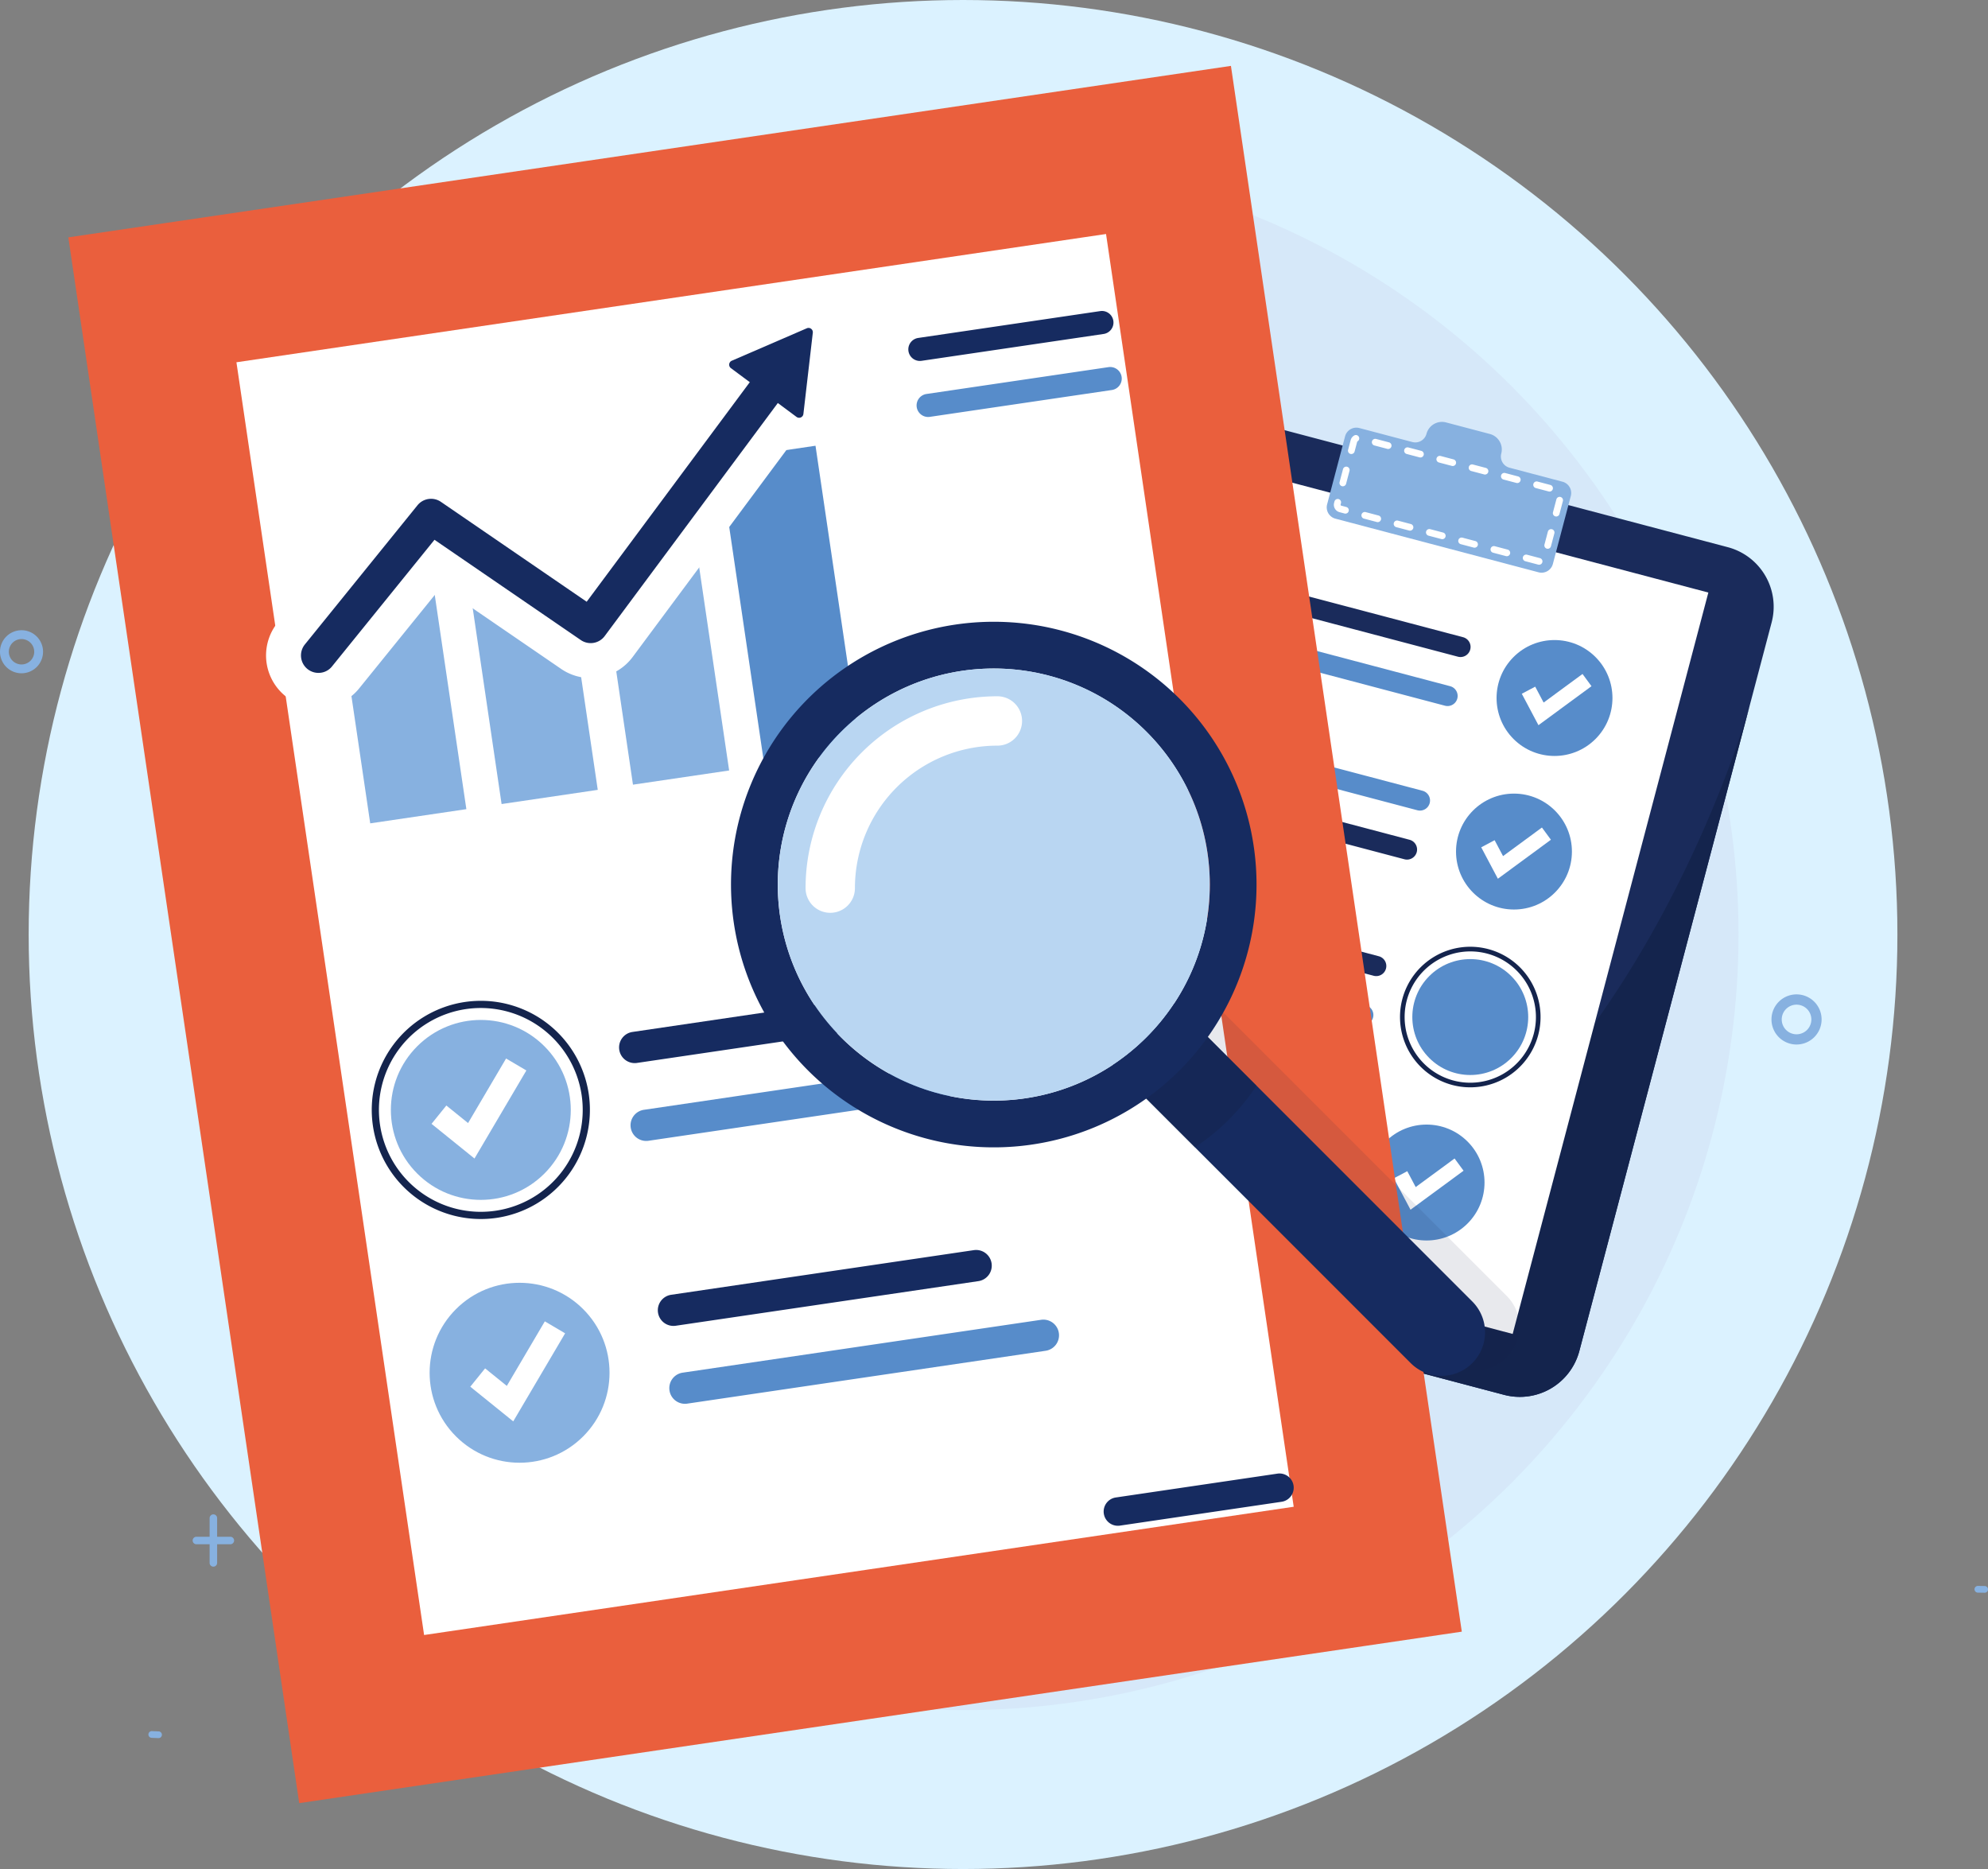 <svg xmlns="http://www.w3.org/2000/svg" width="402.758" height="378.596" viewBox="0 0 402.758 378.596">
  <rect x="0" y="0" width="402.758" height="378.596" fill="#808080" stroke="none"/>
  <g id="Group_4270" data-name="Group 4270" transform="translate(-838.122 -7055.287)">
    <g id="Group_4199" data-name="Group 4199" transform="translate(739.604 7055.287)">
      <g id="Group_4199-2" data-name="Group 4199" transform="translate(104.326 0)">
        <ellipse id="Ellipse_147" data-name="Ellipse 147" cx="189.298" cy="189.298" rx="189.298" ry="189.298" fill="#dbf2ff"/>
        <ellipse id="Ellipse_148" data-name="Ellipse 148" cx="157.111" cy="157.111" rx="157.111" ry="157.111" transform="translate(32.187 32.187)" fill="#d6e8f9"/>
      </g>
      <g id="Group_4204" data-name="Group 4204" transform="translate(128.607 321.249)">
        <g id="Group_4203" data-name="Group 4203">
          <g id="Group_4200" data-name="Group 4200" transform="translate(0 29.413)">
            <path id="Path_1315" data-name="Path 1315" d="M1735.928,2847.226h-.025q-.683-.025-1.366-.054a.681.681,0,1,1,.058-1.36q.678.029,1.356.054a.681.681,0,0,1-.024,1.361Z" transform="translate(-1733.885 -2845.81)" fill="#87b1e0"/>
          </g>
          <g id="Group_4202" data-name="Group 4202" transform="translate(369.946)">
            <path id="Path_1317" data-name="Path 1317" d="M4451.812,2631.266h-.009l-1.366-.021a.681.681,0,0,1,.012-1.362h.013q.678.012,1.358.021a.681.681,0,0,1-.008,1.362Z" transform="translate(-4449.769 -2629.883)" fill="#87b1e0"/>
          </g>
        </g>
      </g>
      <g id="Group_4209" data-name="Group 4209" transform="translate(98.518 19.34)">
        <path id="Path_1321" data-name="Path 1321" d="M3521.667,1760.38a5.078,5.078,0,1,1,5.078-5.078A5.084,5.084,0,0,1,3521.667,1760.38Zm0-8.073a3,3,0,1,0,3,3A3,3,0,0,0,3521.667,1752.307Z" transform="translate(-3157.697 -1568.138)" fill="#87b1e0"/>
        <path id="Path_1322" data-name="Path 1322" d="M886.219,1217.425a4.361,4.361,0,1,1,4.361-4.361A4.365,4.365,0,0,1,886.219,1217.425Zm0-6.933a2.572,2.572,0,1,0,2.572,2.572A2.575,2.575,0,0,0,886.219,1210.493Z" transform="translate(-881.858 -1100.382)" fill="#87b1e0"/>
        <path id="Path_1323" data-name="Path 1323" d="M1176.03,2528.025h-2.678v-3.776a.76.76,0,1,0-1.52,0v3.776h-2.678a.76.76,0,0,0,0,1.52h2.678v3.776a.76.76,0,0,0,1.52,0v-3.776h2.678a.76.76,0,0,0,0-1.52Z" transform="translate(-1129.363 -2236.073)" fill="#87b1e0"/>
      </g>
    </g>
    <g id="Group_4200-2" data-name="Group 4200" transform="translate(868.994 7085.661)">
      <g id="Group_4245" data-name="Group 4245" transform="translate(154.23 50.929)">
        <g id="Group_4211" data-name="Group 4211">
          <path id="Path_1325" data-name="Path 1325" d="M2414.569,913.145l-38.957,147.581a12.473,12.473,0,0,1-15.243,8.878l-110.33-29.124-.218-.06a12.465,12.465,0,0,1-8.657-15.185l38.957-147.581a12.474,12.474,0,0,1,15.243-8.879l110.33,29.124A12.474,12.474,0,0,1,2414.569,913.145Z" transform="translate(-2240.749 -868.36)" fill="#1a2b5b"/>
          <path id="Path_1326" data-name="Path 1326" d="M2557.86,1320.422l-34.524,130.788a12.474,12.474,0,0,1-15.243,8.878l-96.325-25.427C2519.96,1457.965,2557.86,1320.422,2557.86,1320.422Z" transform="translate(-2388.473 -1258.844)" fill="#14244d"/>
        </g>
        <g id="Group_4212" data-name="Group 4212" transform="translate(16.035 10.353)">
          <path id="Path_1327" data-name="Path 1327" d="M2395.948,944.365l-37.483,142,6.022,10.342,99.3,26.211,39.643-150.179Z" transform="translate(-2358.465 -944.365)" fill="#fff"/>
          <path id="Path_1328" data-name="Path 1328" d="M2364.488,1997.146l-6.022-10.343,8.183,2.16Z" transform="translate(-2358.465 -1844.807)" fill="#87b1e0"/>
        </g>
        <g id="Group_4242" data-name="Group 4242" transform="translate(34.486 37.511)">
          <g id="Group_4219" data-name="Group 4219" transform="translate(0 98.148)">
            <g id="Group_4217" data-name="Group 4217" transform="translate(52.826 5.974)">
              <g id="Group_4216" data-name="Group 4216" transform="translate(0 0)">
                <g id="Group_4215" data-name="Group 4215">
                  <g id="Group_4214" data-name="Group 4214">
                    <g id="Group_4213" data-name="Group 4213">
                      <circle id="Ellipse_149" data-name="Ellipse 149" cx="11.74" cy="11.74" r="11.74" transform="translate(0 16.603) rotate(-45)" fill="#578cca"/>
                    </g>
                  </g>
                </g>
              </g>
              <path id="Path_1329" data-name="Path 1329" d="M2958.344,2004.651l-3.374-6.366,2.716-1.439,1.707,3.22,7.878-5.79,1.82,2.477Z" transform="translate(-2944.994 -1982.542)" fill="#fff"/>
            </g>
            <g id="Group_4218" data-name="Group 4218">
              <path id="Path_1330" data-name="Path 1330" d="M2566.923,1868.29l38.6,10.193a2.042,2.042,0,0,0,2.5-1.453h0a2.042,2.042,0,0,0-1.453-2.495l-38.6-10.193a2.042,2.042,0,0,0-2.5,1.453h0A2.042,2.042,0,0,0,2566.923,1868.29Z" transform="translate(-2555.666 -1864.275)" fill="#1a2b5b"/>
              <path id="Path_1331" data-name="Path 1331" d="M2495.442,1927.38l45.714,12.072a2.041,2.041,0,0,0,2.495-1.453h0a2.041,2.041,0,0,0-1.452-2.495l-45.714-12.072a2.041,2.041,0,0,0-2.495,1.453h0A2.042,2.042,0,0,0,2495.442,1927.38Z" transform="translate(-2493.922 -1915.316)" fill="#578cca"/>
            </g>
          </g>
          <g id="Group_4227" data-name="Group 4227" transform="translate(11.474 62.748)">
            <g id="Group_4224" data-name="Group 4224" transform="translate(50.204 7.853)">
              <g id="Group_4223" data-name="Group 4223" transform="translate(0 0)">
                <g id="Group_4222" data-name="Group 4222">
                  <g id="Group_4221" data-name="Group 4221">
                    <g id="Group_4220" data-name="Group 4220">
                      <circle id="Ellipse_150" data-name="Ellipse 150" cx="11.74" cy="11.74" r="11.74" transform="translate(0 16.603) rotate(-45)" fill="#578cca"/>
                    </g>
                  </g>
                </g>
              </g>
            </g>
            <g id="Group_4225" data-name="Group 4225">
              <path id="Path_1332" data-name="Path 1332" d="M2652.305,1701.33l-38.6-10.193a2.042,2.042,0,0,0-2.5,1.453h0a2.041,2.041,0,0,0,1.453,2.495l38.6,10.193a2.042,2.042,0,0,0,2.5-1.453h0A2.042,2.042,0,0,0,2652.305,1701.33Z" transform="translate(-2606.649 -1679.262)" fill="#578cca"/>
              <path id="Path_1333" data-name="Path 1333" d="M2626.434,1616.531l-45.714-12.072a2.042,2.042,0,0,0-2.5,1.453h0a2.042,2.042,0,0,0,1.453,2.5l45.714,12.072a2.042,2.042,0,0,0,2.5-1.453h0A2.041,2.041,0,0,0,2626.434,1616.531Z" transform="translate(-2578.157 -1604.391)" fill="#1a2b5b"/>
            </g>
            <g id="Group_4226" data-name="Group 4226" transform="translate(52.567 10.215)">
              <path id="Path_1334" data-name="Path 1334" d="M2964.542,1689.989a14.238,14.238,0,1,1,10.131,17.4A14.254,14.254,0,0,1,2964.542,1689.989Zm.909.24a13.3,13.3,0,1,0,16.253-9.462A13.313,13.313,0,0,0,2965.451,1690.229Z" transform="translate(-2964.068 -1679.384)" fill="#14244d"/>
            </g>
          </g>
          <g id="Group_4234" data-name="Group 4234" transform="translate(24.82 34.281)">
            <g id="Group_4232" data-name="Group 4232" transform="translate(50.574 7.661)">
              <g id="Group_4231" data-name="Group 4231">
                <g id="Group_4230" data-name="Group 4230">
                  <g id="Group_4229" data-name="Group 4229">
                    <g id="Group_4228" data-name="Group 4228">
                      <ellipse id="Ellipse_151" data-name="Ellipse 151" cx="11.74" cy="11.74" rx="11.74" ry="11.74" fill="#578cca"/>
                    </g>
                  </g>
                </g>
              </g>
              <path id="Path_1335" data-name="Path 1335" d="M3088.268,1512.457l-3.374-6.366,2.715-1.439,1.707,3.22,7.877-5.79,1.82,2.477Z" transform="translate(-3079.788 -1495.212)" fill="#fff"/>
            </g>
            <g id="Group_4233" data-name="Group 4233">
              <path id="Path_1336" data-name="Path 1336" d="M2785.178,1399.423l26.574,7.018a2.042,2.042,0,0,0,2.5-1.453h0a2.041,2.041,0,0,0-1.453-2.495l-26.574-7.018a2.041,2.041,0,0,0-2.495,1.453h0A2.041,2.041,0,0,0,2785.178,1399.423Z" transform="translate(-2769.011 -1395.408)" fill="#578cca"/>
              <path id="Path_1337" data-name="Path 1337" d="M2677.652,1448.995l38.6,10.193a2.041,2.041,0,0,0,2.495-1.453h0a2.041,2.041,0,0,0-1.452-2.495l-38.6-10.193a2.041,2.041,0,0,0-2.5,1.453h0A2.042,2.042,0,0,0,2677.652,1448.995Z" transform="translate(-2676.131 -1438.226)" fill="#1a2b5b"/>
            </g>
          </g>
          <g id="Group_4241" data-name="Group 4241" transform="translate(25.919)">
            <g id="Group_4239" data-name="Group 4239" transform="translate(52.826 5.974)">
              <g id="Group_4238" data-name="Group 4238" transform="translate(0 0)">
                <g id="Group_4237" data-name="Group 4237">
                  <g id="Group_4236" data-name="Group 4236">
                    <g id="Group_4235" data-name="Group 4235">
                      <circle id="Ellipse_152" data-name="Ellipse 152" cx="11.74" cy="11.74" r="11.74" transform="translate(0 16.603) rotate(-45)" fill="#578cca"/>
                    </g>
                  </g>
                </g>
              </g>
              <path id="Path_1338" data-name="Path 1338" d="M3148.6,1284.109l-3.374-6.366,2.716-1.439,1.707,3.22,7.878-5.79,1.82,2.476Z" transform="translate(-3135.251 -1262)" fill="#fff"/>
            </g>
            <g id="Group_4240" data-name="Group 4240">
              <path id="Path_1339" data-name="Path 1339" d="M2757.2,1147.755l38.6,10.193a2.041,2.041,0,0,0,2.5-1.453h0a2.041,2.041,0,0,0-1.453-2.495l-38.6-10.193a2.041,2.041,0,0,0-2.495,1.452h0A2.042,2.042,0,0,0,2757.2,1147.755Z" transform="translate(-2745.945 -1143.739)" fill="#1a2b5b"/>
              <path id="Path_1340" data-name="Path 1340" d="M2685.722,1206.845l45.714,12.072a2.042,2.042,0,0,0,2.5-1.453h0a2.042,2.042,0,0,0-1.453-2.5l-45.714-12.072a2.042,2.042,0,0,0-2.5,1.453h0A2.042,2.042,0,0,0,2685.722,1206.845Z" transform="translate(-2684.201 -1194.78)" fill="#578cca"/>
            </g>
          </g>
        </g>
        <g id="Group_4244" data-name="Group 4244" transform="translate(83.687 4.157)">
          <path id="Path_1341" data-name="Path 1341" d="M2902.881,910.993l-10.726-2.831a2.352,2.352,0,0,1-1.673-2.874h0a3.247,3.247,0,0,0-2.3-3.958l-8.89-2.347a3.248,3.248,0,0,0-3.958,2.3h0a2.352,2.352,0,0,1-2.874,1.673l-10.725-2.831a2.367,2.367,0,0,0-2.9,1.686l-3.636,13.774a2.365,2.365,0,0,0,.666,2.328,2.31,2.31,0,0,0,1.021.569l41.149,10.862a2.371,2.371,0,0,0,2.9-1.688l3.636-13.774A2.369,2.369,0,0,0,2902.881,910.993Z" transform="translate(-2855.121 -898.877)" fill="#87b1e0"/>
          <g id="Group_4243" data-name="Group 4243" transform="translate(1.443 2.661)">
            <path id="Path_1342" data-name="Path 1342" d="M2907.3,944.692a.683.683,0,0,1-.172-.022l.172-.659-.175.658-2.623-.692a.681.681,0,0,1,.348-1.317l2.615.69a.682.682,0,0,1-.165,1.342Zm-6.547-1.728a.684.684,0,0,1-.174-.023l-2.615-.69a.681.681,0,1,1,.348-1.317l2.615.69a.681.681,0,0,1-.173,1.34Zm8.287-1.508a.682.682,0,0,1-.659-.855l.69-2.615a.681.681,0,1,1,1.317.348l-.691,2.615A.681.681,0,0,1,2909.038,941.455Zm-14.826-.218a.682.682,0,0,1-.174-.023l-2.615-.691a.681.681,0,1,1,.348-1.317l2.615.69a.681.681,0,0,1-.174,1.34Zm-6.539-1.726a.689.689,0,0,1-.174-.023l-2.615-.69a.681.681,0,1,1,.348-1.317l2.615.69a.681.681,0,0,1-.173,1.34Zm-6.539-1.726a.679.679,0,0,1-.174-.023l-2.616-.69a.681.681,0,0,1,.348-1.317l2.616.69a.681.681,0,0,1-.174,1.34Zm-6.539-1.726a.684.684,0,0,1-.174-.023l-2.615-.69a.681.681,0,0,1,.348-1.317l2.616.69a.681.681,0,0,1-.174,1.34Zm36.168-1.143a.682.682,0,0,1-.659-.855l.69-2.615a.681.681,0,1,1,1.317.348l-.69,2.616A.681.681,0,0,1,2910.764,934.917Zm-42.707-.583a.686.686,0,0,1-.175-.023l-1.018-.269a1.546,1.546,0,0,1-1.1-1.891l.074-.282a.681.681,0,0,1,1.317.347l-.075.283a.178.178,0,0,0-.006.046.188.188,0,0,0,.137.179l1.018.269a.681.681,0,0,1-.173,1.34Zm41.35-4.465a.684.684,0,0,1-.174-.023l-2.615-.69a.681.681,0,0,1,.348-1.317l2.616.69a.681.681,0,0,1-.174,1.34Zm-41.875-1.067a.682.682,0,0,1-.659-.855l.69-2.615a.681.681,0,1,1,1.317.347l-.69,2.616A.681.681,0,0,1,2867.533,928.8Zm35.336-.659a.684.684,0,0,1-.175-.023l-2.615-.691a.681.681,0,0,1,.348-1.317l2.616.69a.681.681,0,0,1-.173,1.34Zm-6.539-1.726a.679.679,0,0,1-.174-.023l-2.615-.69a.681.681,0,0,1,.348-1.317l2.615.69a.681.681,0,0,1-.174,1.34Zm-6.539-1.726a.684.684,0,0,1-.175-.023l-2.615-.69a.681.681,0,0,1,.348-1.317l2.616.691a.681.681,0,0,1-.173,1.34Zm-6.539-1.726a.689.689,0,0,1-.174-.023l-2.615-.691a.681.681,0,0,1,.348-1.317l2.615.69a.681.681,0,0,1-.173,1.34Zm-13.994-.7a.682.682,0,0,1-.659-.855l.517-1.96a1.537,1.537,0,0,1,.714-.939.681.681,0,0,1,.688,1.176.183.183,0,0,0-.086.111l-.518,1.96A.682.682,0,0,1,2869.259,922.262Zm7.455-1.024a.677.677,0,0,1-.174-.023l-2.616-.69a.681.681,0,1,1,.348-1.317l2.616.69a.681.681,0,0,1-.174,1.34Z" transform="translate(-2865.713 -918.415)" fill="#fff"/>
          </g>
        </g>
      </g>
      <g id="Group_4266" data-name="Group 4266" transform="translate(0 0)">
        <path id="Path_1361" data-name="Path 1361" d="M0,0H208.083V290.6H0Z" transform="translate(0 30.358) rotate(-8.389)" fill="#fff" stroke="#ea5f3d" stroke-width="30"/>
        <g id="Group_4265" data-name="Group 4265" transform="translate(23.028 32.618)">
          <g id="Group_4248" data-name="Group 4248" transform="translate(0 1.2)">
            <g id="Group_4246" data-name="Group 4246" transform="translate(14.464 26.1)">
              <rect id="Rectangle_286" data-name="Rectangle 286" width="19.695" height="45.489" transform="matrix(0.989, -0.146, 0.146, 0.989, 0, 31.501)" fill="#87b1e0"/>
              <rect id="Rectangle_287" data-name="Rectangle 287" width="19.695" height="41.276" transform="translate(27.233 31.744) rotate(-8.389)" fill="#87b1e0"/>
              <rect id="Rectangle_288" data-name="Rectangle 288" width="19.695" height="49.914" transform="translate(52.59 19.273) rotate(-8.389)" fill="#87b1e0"/>
              <rect id="Rectangle_289" data-name="Rectangle 289" width="19.695" height="62.523" transform="translate(77.369 2.873) rotate(-8.389)" fill="#578cca"/>
            </g>
            <g id="Group_4247" data-name="Group 4247">
              <path id="Path_1343" data-name="Path 1343" d="M1408.558,770.114a7.075,7.075,0,0,0-9.9,1.46l-34.519,46.461-26.722-18.309a7.055,7.055,0,0,0-5.02-1.164l-.011,0a7.056,7.056,0,0,0-4.467,2.549L1305.1,829.3a7.075,7.075,0,1,0,11,8.9l18.705-23.113,26.951,18.465a7.076,7.076,0,0,0,9.678-1.617l38.58-51.927A7.083,7.083,0,0,0,1408.558,770.114Z" transform="translate(-1299.99 -765.179)" fill="#162b60"/>
              <path id="Path_1344" data-name="Path 1344" d="M1344.872,815.783a10.581,10.581,0,0,1-7.546-1.744l-24.256-16.619-16.65,20.574a10.613,10.613,0,1,1-16.5-13.353l22.815-28.191a10.586,10.586,0,0,1,6.7-3.823l.011,0a10.586,10.586,0,0,1,7.536,1.746l23.914,16.385,32.489-43.729a10.613,10.613,0,0,1,14.848-2.19h0a10.625,10.625,0,0,1,2.19,14.848l-38.58,51.927A10.544,10.544,0,0,1,1344.872,815.783Zm-33.193-27.892,29.645,20.312a3.538,3.538,0,0,0,4.839-.809l38.58-51.927a3.538,3.538,0,0,0-5.679-4.219l-36.549,49.194-29.531-20.233a3.528,3.528,0,0,0-2.51-.582h-.005a3.527,3.527,0,0,0-2.234,1.274l-22.815,28.191a3.537,3.537,0,0,0,3.12,5.743,3.464,3.464,0,0,0,2.379-1.293Z" transform="translate(-1277.555 -742.742)" fill="#fff"/>
              <path id="Path_1345" data-name="Path 1345" d="M1982.1,759.174l-15.212,6.579a.872.872,0,0,0-.174,1.5l13.3,9.884a.872.872,0,0,0,1.386-.6l1.908-16.463A.872.872,0,0,0,1982.1,759.174Z" transform="translate(-1872.536 -756.872)" fill="#162b60"/>
            </g>
          </g>
          <g id="Group_4255" data-name="Group 4255" transform="translate(25.59 189.307)">
            <g id="Group_4253" data-name="Group 4253" transform="translate(0 0)">
              <g id="Group_4252" data-name="Group 4252">
                <g id="Group_4251" data-name="Group 4251">
                  <g id="Group_4250" data-name="Group 4250">
                    <g id="Group_4249" data-name="Group 4249">
                      <circle id="Ellipse_153" data-name="Ellipse 153" cx="18.225" cy="18.225" r="18.225" transform="translate(0 25.774) rotate(-45)" fill="#87b1e0"/>
                    </g>
                  </g>
                </g>
              </g>
              <path id="Path_1346" data-name="Path 1346" d="M1590.009,2256.723l-8.7-7.024,3-3.713,4.4,3.553,7.7-13.076,4.111,2.422Z" transform="translate(-1565.52 -2221.102)" fill="#fff"/>
            </g>
            <g id="Group_4254" data-name="Group 4254" transform="translate(53.785 0.908)">
              <path id="Path_1347" data-name="Path 1347" d="M1925.212,2136.663,1863.9,2145.7a3.169,3.169,0,0,1-3.6-2.673h0a3.169,3.169,0,0,1,2.673-3.6l61.311-9.042a3.169,3.169,0,0,1,3.6,2.673h0A3.169,3.169,0,0,1,1925.212,2136.663Z" transform="translate(-1860.269 -2130.358)" fill="#162b60"/>
              <path id="Path_1348" data-name="Path 1348" d="M1953.586,2240.2l-72.612,10.708a3.169,3.169,0,0,1-3.6-2.673h0a3.169,3.169,0,0,1,2.673-3.6l72.612-10.708a3.169,3.169,0,0,1,3.6,2.673h0A3.169,3.169,0,0,1,1953.586,2240.2Z" transform="translate(-1875.016 -2219.789)" fill="#578cca"/>
            </g>
          </g>
          <g id="Group_4263" data-name="Group 4263" transform="translate(17.738 135.303)">
            <g id="Group_4260" data-name="Group 4260" transform="translate(0 0.759)">
              <g id="Group_4259" data-name="Group 4259" transform="translate(0 0)">
                <g id="Group_4258" data-name="Group 4258">
                  <g id="Group_4257" data-name="Group 4257">
                    <g id="Group_4256" data-name="Group 4256">
                      <circle id="Ellipse_154" data-name="Ellipse 154" cx="18.225" cy="18.225" r="18.225" transform="translate(0 25.774) rotate(-45)" fill="#87b1e0"/>
                    </g>
                  </g>
                </g>
              </g>
              <path id="Path_1349" data-name="Path 1349" d="M1532.364,1865.833l-8.7-7.024,3-3.713,4.4,3.553,7.7-13.076,4.111,2.422Z" transform="translate(-1507.874 -1830.212)" fill="#fff"/>
            </g>
            <g id="Group_4261" data-name="Group 4261" transform="translate(53.785)">
              <path id="Path_1350" data-name="Path 1350" d="M1822.4,1864.313l61.311-9.042a3.169,3.169,0,0,1,3.6,2.673h0a3.169,3.169,0,0,1-2.673,3.6l-61.311,9.042a3.169,3.169,0,0,1-3.6-2.673h0A3.17,3.17,0,0,1,1822.4,1864.313Z" transform="translate(-1817.37 -1837.801)" fill="#578cca"/>
              <path id="Path_1351" data-name="Path 1351" d="M1805.331,1737.975l72.612-10.708a3.169,3.169,0,0,1,3.6,2.673h0a3.169,3.169,0,0,1-2.673,3.6l-72.612,10.708a3.169,3.169,0,0,1-3.6-2.673h0A3.169,3.169,0,0,1,1805.331,1737.975Z" transform="translate(-1802.624 -1727.232)" fill="#162b60"/>
            </g>
            <g id="Group_4262" data-name="Group 4262" transform="translate(3.668 4.427)">
              <path id="Path_1352" data-name="Path 1352" d="M1460.036,1803.705a22.1,22.1,0,1,1,18.642-25.092A22.128,22.128,0,0,1,1460.036,1803.705Zm-6.236-42.29a20.644,20.644,0,1,0,23.435,17.411A20.667,20.667,0,0,0,1453.8,1761.415Z" transform="translate(-1434.706 -1759.733)" fill="#14244d"/>
            </g>
          </g>
          <path id="Path_1353" data-name="Path 1353" d="M2559.385,2468.426l-32.742,4.829a2.881,2.881,0,0,1-3.271-2.43h0a2.881,2.881,0,0,1,2.43-3.271l32.742-4.829a2.881,2.881,0,0,1,3.271,2.43h0A2.881,2.881,0,0,1,2559.385,2468.426Z" transform="translate(-2353.646 -2227.211)" fill="#162b60"/>
          <g id="Group_4264" data-name="Group 4264" transform="translate(130.122)">
            <path id="Path_1354" data-name="Path 1354" d="M2272.379,738.592l-36.879,5.439a2.342,2.342,0,0,1-2.658-1.975h0a2.342,2.342,0,0,1,1.975-2.658l36.879-5.439a2.341,2.341,0,0,1,2.658,1.975h0A2.342,2.342,0,0,1,2272.379,738.592Z" transform="translate(-2232.817 -733.934)" fill="#162b60"/>
            <path id="Path_1355" data-name="Path 1355" d="M2284.665,821.9l-36.879,5.439a2.342,2.342,0,0,1-2.658-1.975h0a2.342,2.342,0,0,1,1.975-2.658l36.879-5.439a2.341,2.341,0,0,1,2.658,1.975h0A2.341,2.341,0,0,1,2284.665,821.9Z" transform="translate(-2243.428 -805.891)" fill="#578cca"/>
          </g>
        </g>
      </g>
      <g id="Group_4269" data-name="Group 4269" transform="translate(117.24 95.573)">
        <path id="Path_1356" data-name="Path 1356" d="M2660.781,1828.255v0a8.825,8.825,0,0,1-12.481,0l-53.581-53.583-6.808-6.808a44.005,44.005,0,0,0,12.479-12.481l60.391,60.391A8.823,8.823,0,0,1,2660.781,1828.255Z" transform="translate(-2503.632 -1679.202)" fill="#14244d" opacity="0.1" style="mix-blend-mode: multiply;isolation: isolate"/>
        <g id="Group_4268" data-name="Group 4268">
          <path id="Path_1357" data-name="Path 1357" d="M2609.526,1836.44h0a8.825,8.825,0,0,1-12.481,0l-53.581-53.583-6.808-6.808a44.012,44.012,0,0,0,12.479-12.481l60.391,60.391A8.824,8.824,0,0,1,2609.526,1836.44Z" transform="translate(-2459.359 -1686.272)" fill="#162b60"/>
          <path id="Path_1358" data-name="Path 1358" d="M2569.066,1783.491l13.962,13.964a44.026,44.026,0,0,1-12.478,12.481h0l-7.154-7.155-6.808-6.808A44.009,44.009,0,0,0,2569.066,1783.491Z" transform="translate(-2476.574 -1703.48)" fill="#14244d" opacity="0.5" style="mix-blend-mode: multiply;isolation: isolate"/>
          <g id="Group_4267" data-name="Group 4267">
            <path id="Path_1359" data-name="Path 1359" d="M2022.418,1196.106a53.234,53.234,0,1,0,53.227,53.229A53.228,53.228,0,0,0,2022.418,1196.106Zm36.55,77.3a43.765,43.765,0,1,1,7.209-24.069A43.549,43.549,0,0,1,2058.968,1273.4Z" transform="translate(-1969.191 -1196.106)" fill="#162b60"/>
            <ellipse id="Ellipse_155" data-name="Ellipse 155" cx="43.758" cy="43.758" rx="43.758" ry="43.758" transform="translate(9.469 9.47)" fill="#b9d6f2" style="mix-blend-mode: multiply;isolation: isolate"/>
            <path id="Path_1360" data-name="Path 1360" d="M2116.692,1377.472a33.861,33.861,0,0,1,33.861-33.861" transform="translate(-2096.6 -1323.518)" fill="none" stroke="#fff" stroke-linecap="round" stroke-linejoin="round" stroke-width="10"/>
          </g>
        </g>
      </g>
    </g>
  </g>
</svg>
